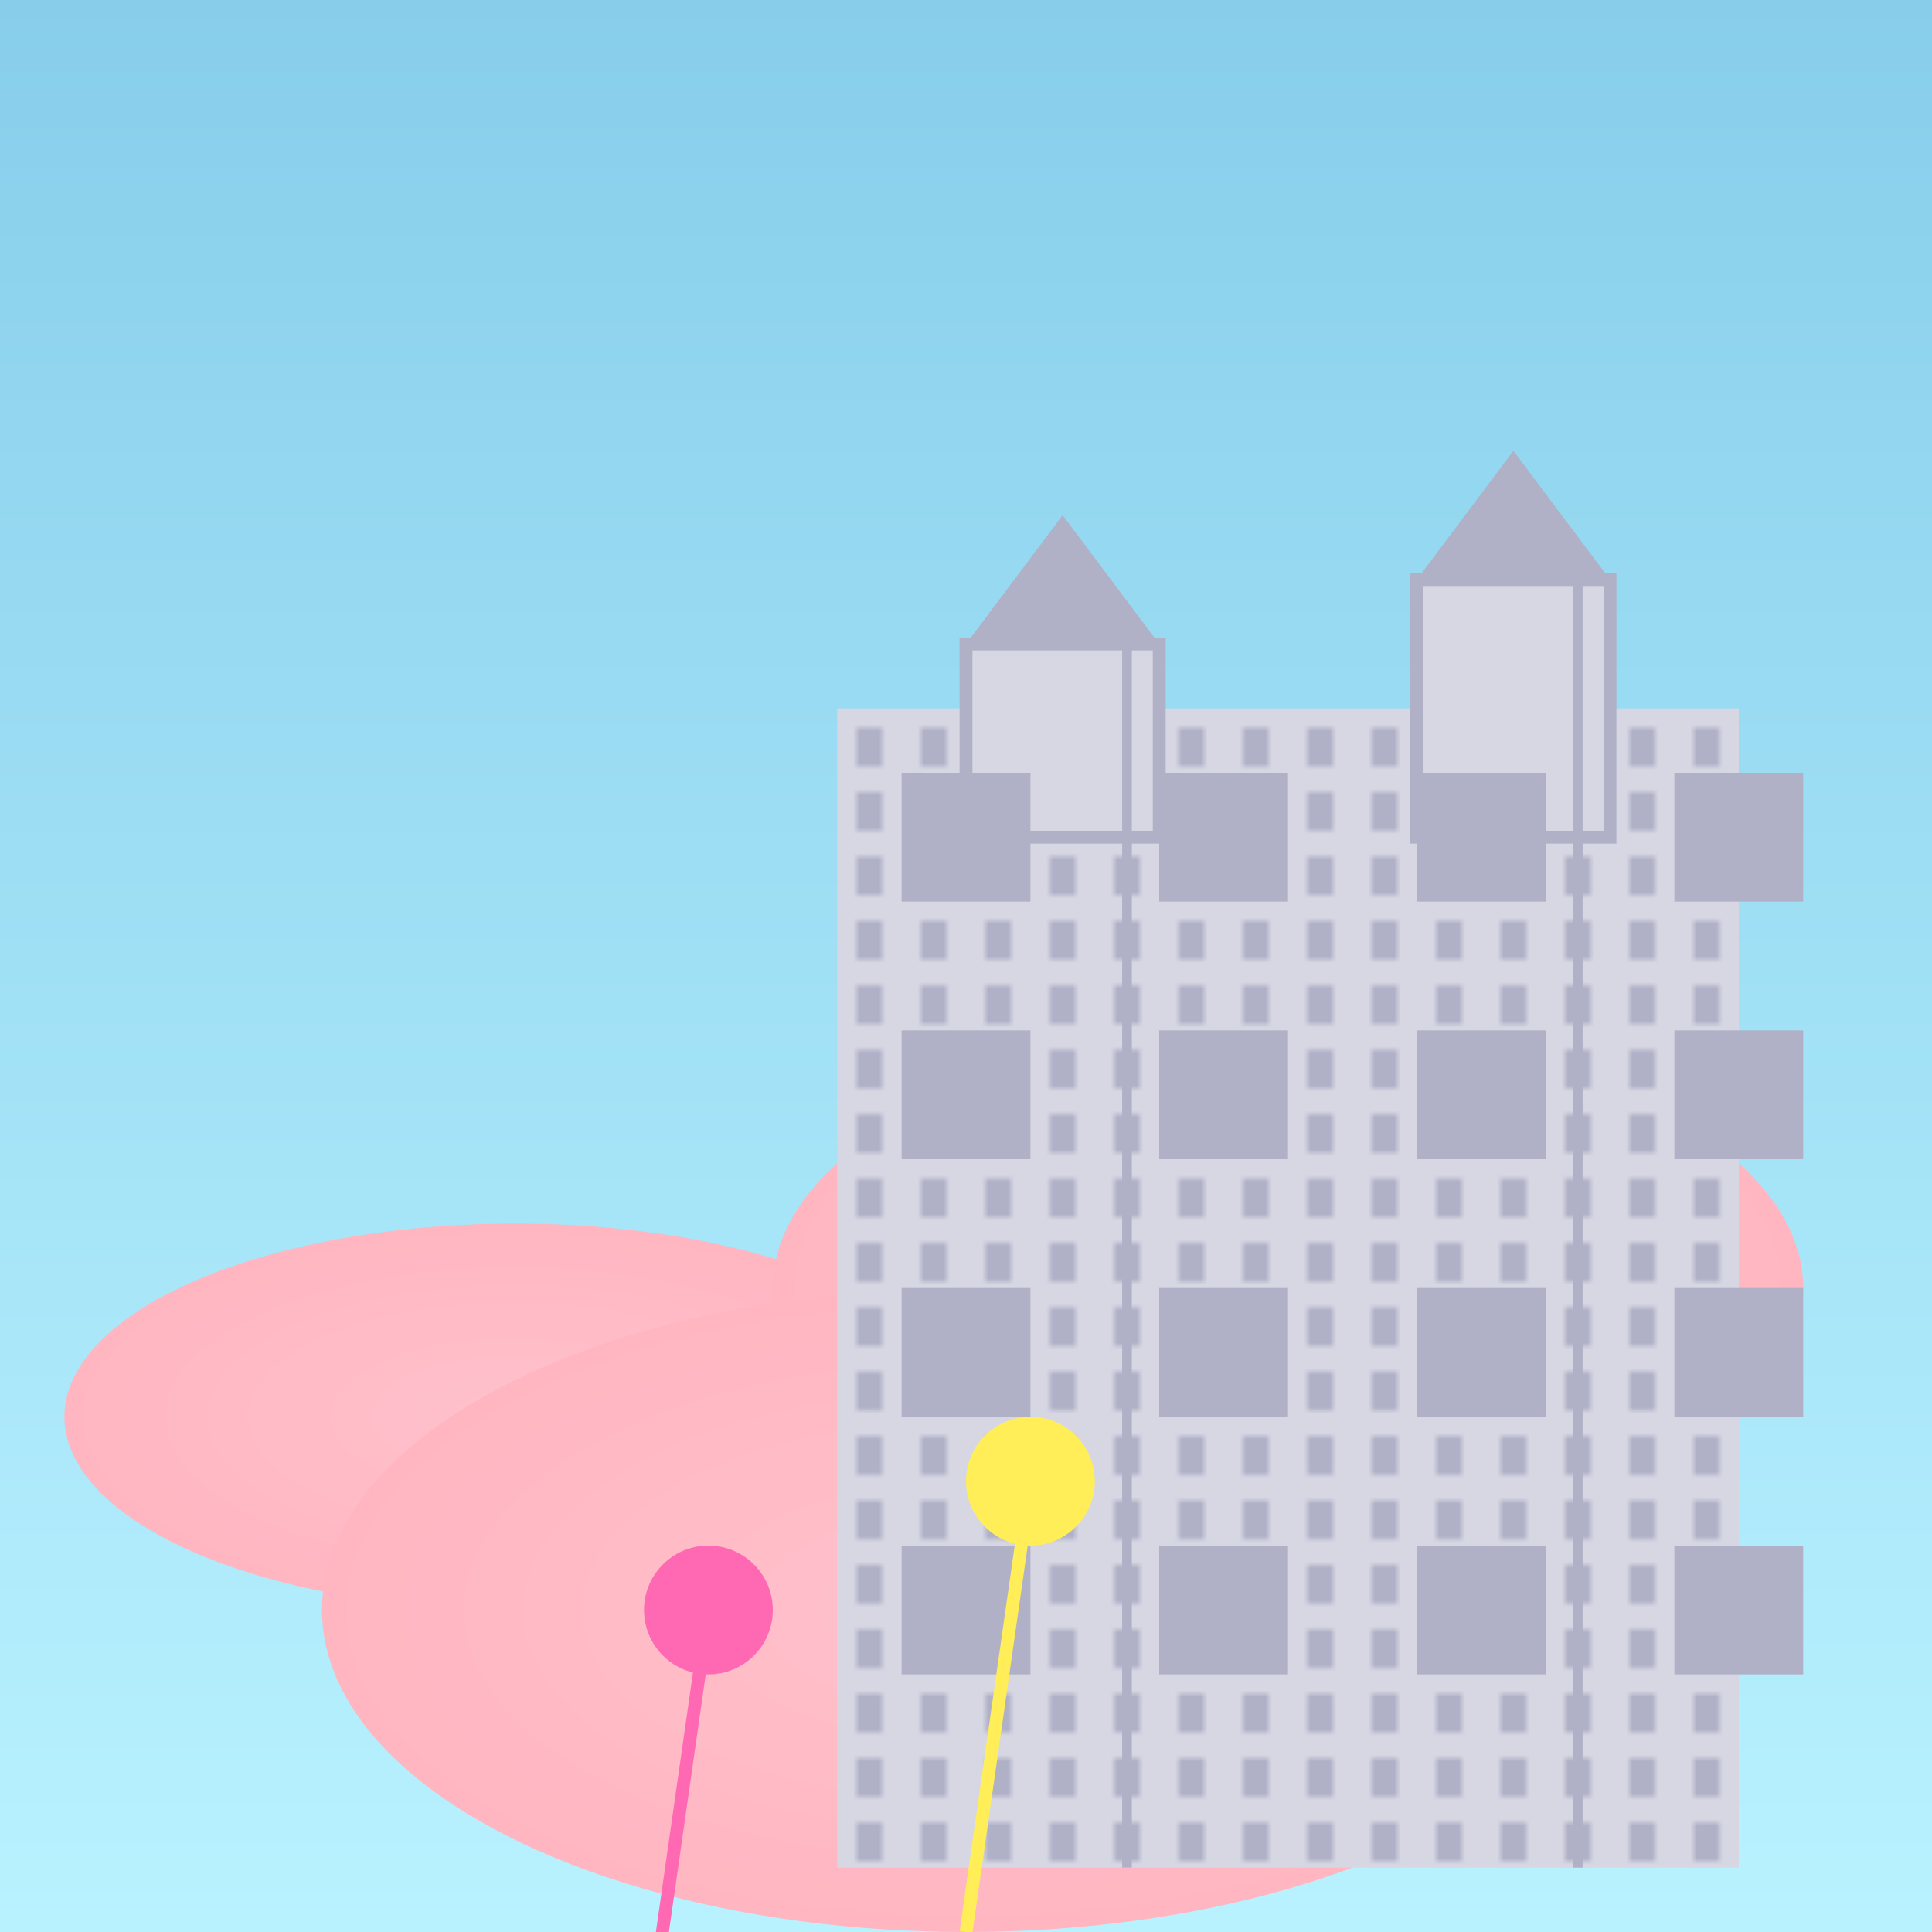 <svg viewBox="0 0 300 300" xmlns="http://www.w3.org/2000/svg">
  <defs>
    <linearGradient id="skyGradient" x1="0" y1="0" x2="0" y2="1">
      <stop offset="0%" stop-color="#87CEEB"/>
      <stop offset="100%" stop-color="#b9f2ff"/>
    </linearGradient>
    <radialGradient id="cloudGradient" cx="0.5" cy="0.5" r="0.5">
      <stop offset="0%" stop-color="#FFC1CC" />
      <stop offset="100%" stop-color="#FFB6C1" />
    </radialGradient>
    <pattern id="buildingPattern" width="10" height="10" patternUnits="userSpaceOnUse">
      <rect width="10" height="10" fill="#d6d7e3"/>
      <rect x="3" y="3" width="4" height="6" fill="#b0b1c7"/>
    </pattern>
  </defs>
  <rect width="300" height="300" fill="url(#skyGradient)" />

  <!-- Clouds -->
  <g fill="url(#cloudGradient)">
    <ellipse cx="80" cy="220" rx="70" ry="30" />
    <ellipse cx="200" cy="200" rx="80" ry="40" />
    <ellipse cx="150" cy="250" rx="100" ry="50" />
  </g>

  <!-- Floating City -->
  <g transform="translate(50, 50)">
    <rect x="80" y="60" width="140" height="180" fill="url(#buildingPattern)" />
    <rect x="100" y="50" width="30" height="30" fill="#d6d7e3" stroke="#b0b1c7" stroke-width="2"/>
    <rect x="170" y="40" width="30" height="40" fill="#d6d7e3" stroke="#b0b1c7" stroke-width="2"/>
    <polygon points="100,50 115,30 130,50" fill="#b0b1c7"/>
    <polygon points="170,40 185,20 200,40" fill="#b0b1c7"/>
    <line x1="125" y1="50" x2="125" y2="240" stroke="#b0b1c7" stroke-width="1.5"/>
    <line x1="195" y1="40" x2="195" y2="240" stroke="#b0b1c7" stroke-width="1.5"/>

    <!-- Windows -->
    <g fill="#b0b1c7">
      <rect x="90" y="70" width="20" height="20"/>
      <rect x="130" y="70" width="20" height="20"/>
      <rect x="170" y="70" width="20" height="20"/>
      <rect x="210" y="70" width="20" height="20"/>
      <rect x="90" y="110" width="20" height="20"/>
      <rect x="130" y="110" width="20" height="20"/>
      <rect x="170" y="110" width="20" height="20"/>
      <rect x="210" y="110" width="20" height="20"/>
      <rect x="90" y="150" width="20" height="20"/>
      <rect x="130" y="150" width="20" height="20"/>
      <rect x="170" y="150" width="20" height="20"/>
      <rect x="210" y="150" width="20" height="20"/>
      <rect x="90" y="190" width="20" height="20"/>
      <rect x="130" y="190" width="20" height="20"/>
      <rect x="170" y="190" width="20" height="20"/>
      <rect x="210" y="190" width="20" height="20"/>
    </g>
  </g>

  <!-- Balloons -->
  <g transform="translate(40, 60)">
    <line x1="70" y1="190" x2="60" y2="260" stroke="#ff69b4" stroke-width="2"/>
    <line x1="120" y1="170" x2="110" y2="240" stroke="#ffee58" stroke-width="2"/>
    <circle cx="70" cy="190" r="10" fill="#ff69b4"/>
    <circle cx="120" cy="170" r="10" fill="#ffee58"/>
  </g>
</svg>